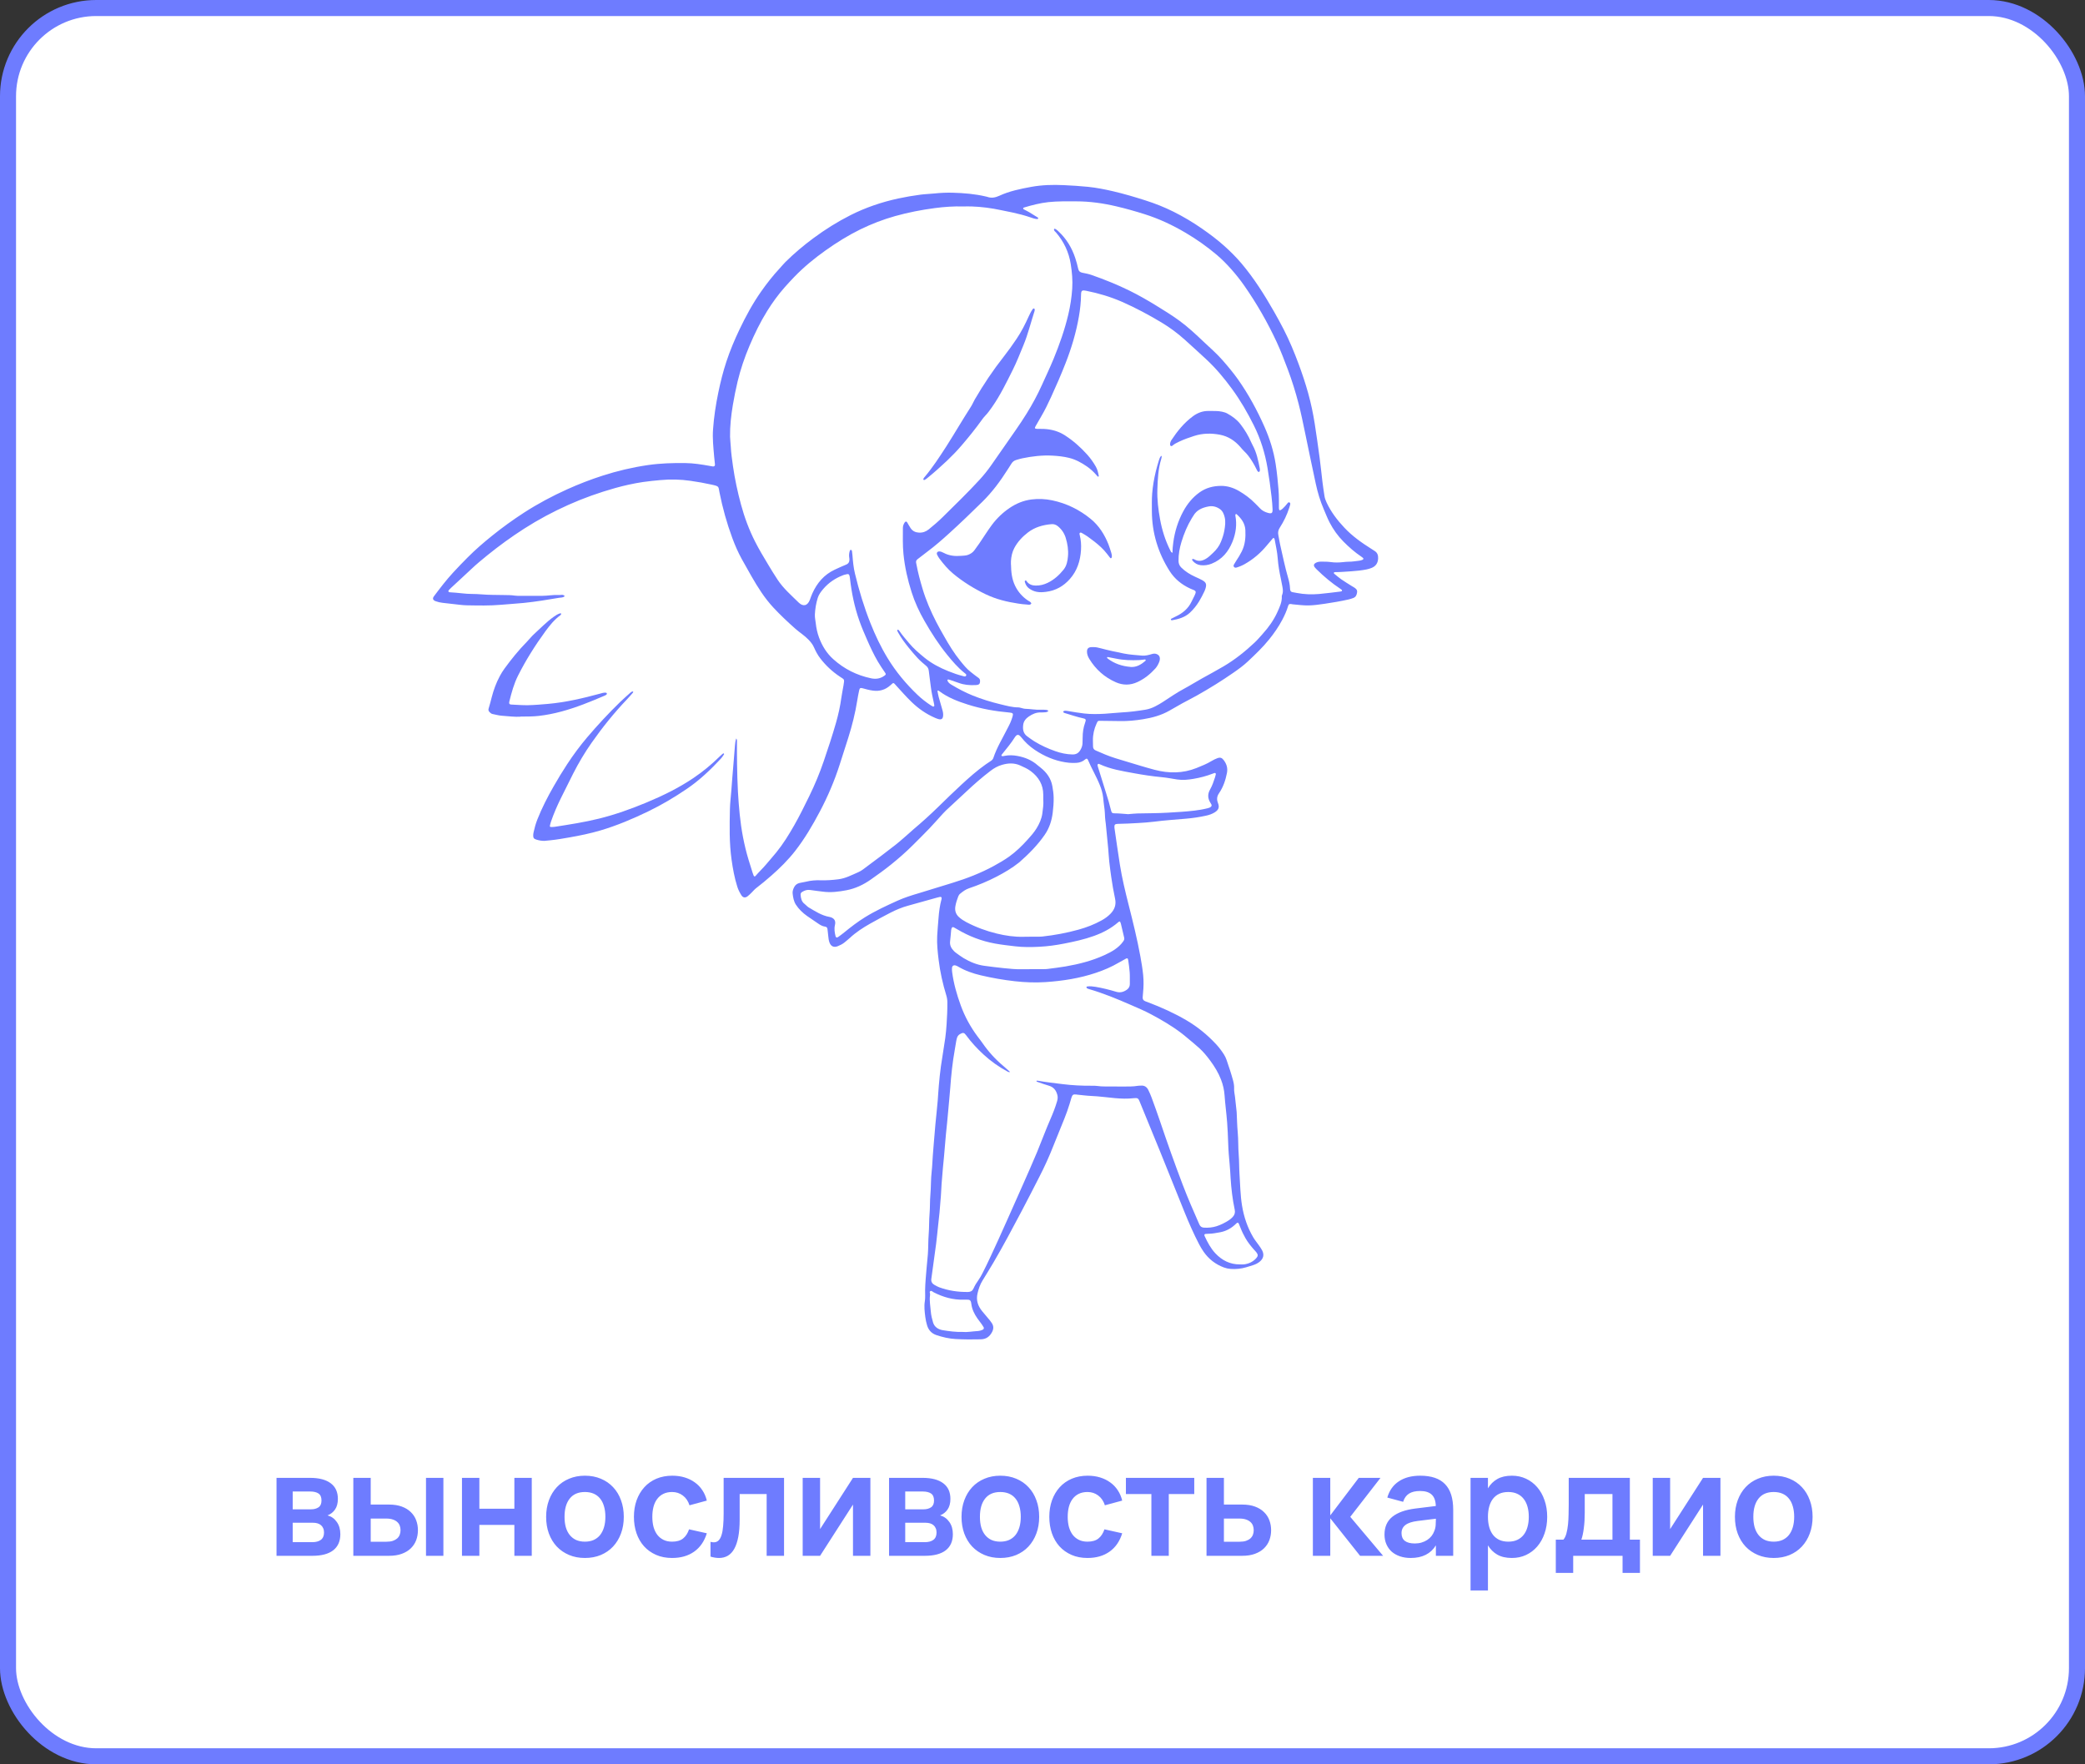 <?xml version="1.0" encoding="UTF-8"?> <svg xmlns="http://www.w3.org/2000/svg" width="260" height="220" viewBox="0 0 260 220" fill="none"><rect x="0" y="0" width="260" height="220" fill="#333333" stroke="none"/> <rect x="1" y="1" width="258" height="218" rx="11" fill="white" stroke="#6E7CFF" stroke-width="2"></rect> <path d="M38.956 194L34.483 194L34.483 184.28L38.66 184.28C39.788 184.28 40.648 184.505 41.242 184.955C41.837 185.399 42.133 186.047 42.133 186.899C42.133 187.439 42.017 187.88 41.782 188.222C41.554 188.558 41.242 188.804 40.846 188.96C41.327 189.092 41.711 189.365 41.998 189.779C42.292 190.187 42.44 190.694 42.44 191.3C42.44 192.182 42.142 192.854 41.548 193.316C40.955 193.772 40.09 194 38.956 194ZM38.678 185.981L36.499 185.981L36.499 188.204L38.767 188.204C39.157 188.204 39.475 188.12 39.721 187.952C39.968 187.784 40.09 187.502 40.09 187.106C40.09 186.692 39.968 186.401 39.721 186.233C39.475 186.065 39.127 185.981 38.678 185.981ZM38.947 192.299C39.398 192.299 39.752 192.203 40.01 192.011C40.273 191.813 40.406 191.507 40.406 191.093C40.406 190.883 40.37 190.703 40.297 190.553C40.231 190.397 40.139 190.271 40.019 190.175C39.898 190.073 39.755 189.998 39.587 189.95C39.419 189.902 39.236 189.878 39.038 189.878L36.499 189.878L36.499 192.299L38.947 192.299ZM53.123 194L53.123 184.28L55.292 184.28L55.292 194L53.123 194ZM48.506 194L44.06 194L44.06 184.28L46.229 184.28L46.229 187.61L48.506 187.61C49.124 187.61 49.658 187.694 50.108 187.862C50.564 188.03 50.939 188.261 51.233 188.555C51.533 188.843 51.755 189.182 51.899 189.572C52.043 189.956 52.115 190.367 52.115 190.805C52.115 191.243 52.043 191.657 51.899 192.047C51.755 192.431 51.533 192.77 51.233 193.064C50.939 193.352 50.564 193.58 50.108 193.748C49.658 193.916 49.124 194 48.506 194ZM48.182 192.245C48.494 192.245 48.761 192.209 48.983 192.137C49.205 192.059 49.388 191.957 49.532 191.831C49.676 191.699 49.781 191.546 49.847 191.372C49.913 191.198 49.946 191.009 49.946 190.805C49.946 190.601 49.913 190.412 49.847 190.238C49.781 190.058 49.676 189.905 49.532 189.779C49.388 189.647 49.205 189.545 48.983 189.473C48.761 189.395 48.494 189.356 48.182 189.356L46.229 189.356L46.229 192.245L48.182 192.245ZM57.608 194L57.608 184.28L59.777 184.28L59.777 188.132L64.142 188.132L64.142 184.28L66.311 184.28L66.311 194L64.142 194L64.142 190.148L59.777 190.148L59.777 194L57.608 194ZM72.936 194.27C72.21 194.27 71.55 194.144 70.956 193.892C70.362 193.64 69.852 193.289 69.426 192.839C69.006 192.389 68.679 191.849 68.445 191.219C68.217 190.589 68.103 189.896 68.103 189.14C68.103 188.384 68.22 187.691 68.454 187.061C68.688 186.431 69.015 185.891 69.435 185.441C69.861 184.985 70.371 184.634 70.965 184.388C71.559 184.136 72.216 184.01 72.936 184.01C73.668 184.01 74.331 184.136 74.925 184.388C75.519 184.634 76.029 184.985 76.455 185.441C76.881 185.891 77.208 186.431 77.436 187.061C77.67 187.691 77.787 188.384 77.787 189.14C77.787 189.896 77.67 190.589 77.436 191.219C77.202 191.849 76.872 192.392 76.446 192.848C76.026 193.298 75.516 193.649 74.916 193.901C74.322 194.147 73.662 194.27 72.936 194.27ZM72.936 192.236C73.344 192.236 73.707 192.167 74.025 192.029C74.343 191.885 74.61 191.681 74.826 191.417C75.042 191.147 75.207 190.82 75.321 190.436C75.435 190.052 75.492 189.62 75.492 189.14C75.492 188.654 75.435 188.219 75.321 187.835C75.213 187.451 75.051 187.127 74.835 186.863C74.619 186.593 74.352 186.389 74.034 186.251C73.716 186.113 73.35 186.044 72.936 186.044C72.108 186.044 71.478 186.317 71.046 186.863C70.614 187.403 70.398 188.162 70.398 189.14C70.398 189.626 70.452 190.061 70.56 190.445C70.674 190.829 70.839 191.153 71.055 191.417C71.271 191.681 71.535 191.885 71.847 192.029C72.165 192.167 72.528 192.236 72.936 192.236ZM83.811 194.27C83.067 194.27 82.401 194.141 81.813 193.883C81.225 193.625 80.724 193.268 80.31 192.812C79.902 192.356 79.59 191.816 79.374 191.192C79.158 190.562 79.05 189.878 79.05 189.14C79.05 188.39 79.161 187.703 79.383 187.079C79.611 186.449 79.932 185.906 80.346 185.45C80.76 184.994 81.261 184.64 81.849 184.388C82.443 184.136 83.106 184.01 83.838 184.01C84.39 184.01 84.903 184.082 85.377 184.226C85.851 184.37 86.274 184.577 86.646 184.847C87.018 185.111 87.33 185.435 87.582 185.819C87.84 186.203 88.026 186.635 88.14 187.115L85.98 187.7C85.812 187.172 85.533 186.764 85.143 186.476C84.759 186.188 84.315 186.044 83.811 186.044C83.391 186.044 83.025 186.122 82.713 186.278C82.407 186.428 82.152 186.641 81.948 186.917C81.744 187.187 81.591 187.514 81.489 187.898C81.393 188.276 81.345 188.69 81.345 189.14C81.345 189.602 81.396 190.025 81.498 190.409C81.606 190.787 81.762 191.111 81.966 191.381C82.176 191.651 82.434 191.861 82.74 192.011C83.046 192.161 83.403 192.236 83.811 192.236C84.393 192.236 84.849 192.104 85.179 191.84C85.509 191.576 85.758 191.195 85.926 190.697L88.14 191.192C87.834 192.188 87.309 192.95 86.565 193.478C85.821 194.006 84.903 194.27 83.811 194.27ZM88.6 192.254C88.744 192.296 88.882 192.317 89.014 192.317C89.248 192.317 89.443 192.242 89.599 192.092C89.761 191.936 89.887 191.708 89.977 191.408C90.073 191.108 90.139 190.736 90.175 190.292C90.217 189.842 90.238 189.326 90.238 188.744L90.238 184.28L97.771 184.28L97.771 194L95.602 194L95.602 186.296L92.236 186.296L92.236 189.5C92.236 190.322 92.179 191.033 92.065 191.633C91.951 192.233 91.786 192.728 91.57 193.118C91.354 193.508 91.084 193.799 90.76 193.991C90.442 194.177 90.076 194.27 89.662 194.27C89.332 194.27 88.978 194.213 88.6 194.099L88.6 192.254ZM108.537 184.28L108.537 194L106.368 194L106.368 187.61L102.264 194L100.095 194L100.095 184.28L102.264 184.28L102.264 190.67L106.368 184.28L108.537 184.28ZM115.339 194L110.866 194L110.866 184.28L115.042 184.28C116.17 184.28 117.031 184.505 117.625 184.955C118.219 185.399 118.516 186.047 118.516 186.899C118.516 187.439 118.399 187.88 118.165 188.222C117.937 188.558 117.625 188.804 117.229 188.96C117.709 189.092 118.093 189.365 118.381 189.779C118.675 190.187 118.822 190.694 118.822 191.3C118.822 192.182 118.525 192.854 117.931 193.316C117.337 193.772 116.473 194 115.339 194ZM115.06 185.981L112.882 185.981L112.882 188.204L115.15 188.204C115.54 188.204 115.858 188.12 116.104 187.952C116.35 187.784 116.473 187.502 116.473 187.106C116.473 186.692 116.35 186.401 116.104 186.233C115.858 186.065 115.51 185.981 115.06 185.981ZM115.33 192.299C115.78 192.299 116.134 192.203 116.392 192.011C116.656 191.813 116.788 191.507 116.788 191.093C116.788 190.883 116.752 190.703 116.68 190.553C116.614 190.397 116.521 190.271 116.401 190.175C116.281 190.073 116.137 189.998 115.969 189.95C115.801 189.902 115.618 189.878 115.42 189.878L112.882 189.878L112.882 192.299L115.33 192.299ZM124.735 194.27C124.009 194.27 123.349 194.144 122.755 193.892C122.161 193.64 121.651 193.289 121.225 192.839C120.805 192.389 120.478 191.849 120.244 191.219C120.016 190.589 119.902 189.896 119.902 189.14C119.902 188.384 120.019 187.691 120.253 187.061C120.487 186.431 120.814 185.891 121.234 185.441C121.66 184.985 122.17 184.634 122.764 184.388C123.358 184.136 124.015 184.01 124.735 184.01C125.467 184.01 126.13 184.136 126.724 184.388C127.318 184.634 127.828 184.985 128.254 185.441C128.68 185.891 129.007 186.431 129.235 187.061C129.469 187.691 129.586 188.384 129.586 189.14C129.586 189.896 129.469 190.589 129.235 191.219C129.001 191.849 128.671 192.392 128.245 192.848C127.825 193.298 127.315 193.649 126.715 193.901C126.121 194.147 125.461 194.27 124.735 194.27ZM124.735 192.236C125.143 192.236 125.506 192.167 125.824 192.029C126.142 191.885 126.409 191.681 126.625 191.417C126.841 191.147 127.006 190.82 127.12 190.436C127.234 190.052 127.291 189.62 127.291 189.14C127.291 188.654 127.234 188.219 127.12 187.835C127.012 187.451 126.85 187.127 126.634 186.863C126.418 186.593 126.151 186.389 125.833 186.251C125.515 186.113 125.149 186.044 124.735 186.044C123.907 186.044 123.277 186.317 122.845 186.863C122.413 187.403 122.197 188.162 122.197 189.14C122.197 189.626 122.251 190.061 122.359 190.445C122.473 190.829 122.638 191.153 122.854 191.417C123.07 191.681 123.334 191.885 123.646 192.029C123.964 192.167 124.327 192.236 124.735 192.236ZM135.61 194.27C134.866 194.27 134.2 194.141 133.612 193.883C133.024 193.625 132.523 193.268 132.109 192.812C131.701 192.356 131.389 191.816 131.173 191.192C130.957 190.562 130.849 189.878 130.849 189.14C130.849 188.39 130.96 187.703 131.182 187.079C131.41 186.449 131.731 185.906 132.145 185.45C132.559 184.994 133.06 184.64 133.648 184.388C134.242 184.136 134.905 184.01 135.637 184.01C136.189 184.01 136.702 184.082 137.176 184.226C137.65 184.37 138.073 184.577 138.445 184.847C138.817 185.111 139.129 185.435 139.381 185.819C139.639 186.203 139.825 186.635 139.939 187.115L137.779 187.7C137.611 187.172 137.332 186.764 136.942 186.476C136.558 186.188 136.114 186.044 135.61 186.044C135.19 186.044 134.824 186.122 134.512 186.278C134.206 186.428 133.951 186.641 133.747 186.917C133.543 187.187 133.39 187.514 133.288 187.898C133.192 188.276 133.144 188.69 133.144 189.14C133.144 189.602 133.195 190.025 133.297 190.409C133.405 190.787 133.561 191.111 133.765 191.381C133.975 191.651 134.233 191.861 134.539 192.011C134.845 192.161 135.202 192.236 135.61 192.236C136.192 192.236 136.648 192.104 136.978 191.84C137.308 191.576 137.557 191.195 137.725 190.697L139.939 191.192C139.633 192.188 139.108 192.95 138.364 193.478C137.62 194.006 136.702 194.27 135.61 194.27ZM143.578 194L143.578 186.296L140.401 186.296L140.401 184.28L148.924 184.28L148.924 186.296L145.747 186.296L145.747 194L143.578 194ZM154.899 194L150.453 194L150.453 184.28L152.622 184.28L152.622 187.61L154.899 187.61C155.517 187.61 156.051 187.694 156.501 187.862C156.957 188.03 157.332 188.261 157.626 188.555C157.926 188.843 158.148 189.182 158.292 189.572C158.436 189.956 158.508 190.367 158.508 190.805C158.508 191.243 158.436 191.657 158.292 192.047C158.148 192.431 157.926 192.77 157.626 193.064C157.332 193.352 156.957 193.58 156.501 193.748C156.051 193.916 155.517 194 154.899 194ZM154.575 192.245C154.887 192.245 155.154 192.209 155.376 192.137C155.598 192.059 155.781 191.957 155.925 191.831C156.069 191.699 156.174 191.546 156.24 191.372C156.306 191.198 156.339 191.009 156.339 190.805C156.339 190.601 156.306 190.412 156.24 190.238C156.174 190.058 156.069 189.905 155.925 189.779C155.781 189.647 155.598 189.545 155.376 189.473C155.154 189.395 154.887 189.356 154.575 189.356L152.622 189.356L152.622 192.245L154.575 192.245ZM163.716 184.28L165.885 184.28L165.885 188.96L169.44 184.28L172.149 184.28L168.378 189.14L172.473 194L169.602 194L165.885 189.32L165.885 194L163.716 194L163.716 184.28ZM177.102 184.01C178.494 184.01 179.526 184.361 180.198 185.063C180.876 185.759 181.215 186.824 181.215 188.258L181.215 194L179.055 194L179.055 192.695C178.413 193.745 177.366 194.27 175.914 194.27C175.422 194.27 174.975 194.201 174.573 194.063C174.171 193.925 173.826 193.73 173.538 193.478C173.256 193.22 173.037 192.911 172.881 192.551C172.725 192.191 172.647 191.792 172.647 191.354C172.647 190.4 172.974 189.659 173.628 189.131C174.288 188.603 175.242 188.261 176.49 188.105L179.046 187.79C179.028 187.142 178.857 186.668 178.533 186.368C178.209 186.068 177.732 185.918 177.102 185.918C176.514 185.918 176.049 186.026 175.707 186.242C175.365 186.458 175.119 186.8 174.969 187.268L172.998 186.737C173.256 185.849 173.736 185.174 174.438 184.712C175.14 184.244 176.028 184.01 177.102 184.01ZM176.796 189.653C176.1 189.737 175.587 189.905 175.257 190.157C174.933 190.403 174.771 190.742 174.771 191.174C174.771 192.032 175.326 192.461 176.436 192.461C176.736 192.461 177.015 192.422 177.273 192.344C177.531 192.266 177.762 192.161 177.966 192.029C178.176 191.891 178.356 191.729 178.506 191.543C178.656 191.351 178.77 191.147 178.848 190.931C178.95 190.697 179.01 190.448 179.028 190.184C179.046 189.92 179.055 189.68 179.055 189.464L179.055 189.374L176.796 189.653ZM183.378 198.32L183.378 184.28L185.547 184.28L185.547 185.585C185.841 185.087 186.231 184.7 186.717 184.424C187.203 184.148 187.809 184.01 188.535 184.01C189.177 184.01 189.765 184.136 190.299 184.388C190.839 184.64 191.304 184.994 191.694 185.45C192.084 185.9 192.387 186.44 192.603 187.07C192.825 187.7 192.936 188.39 192.936 189.14C192.936 189.896 192.825 190.589 192.603 191.219C192.387 191.849 192.081 192.392 191.685 192.848C191.295 193.298 190.83 193.649 190.29 193.901C189.756 194.147 189.171 194.27 188.535 194.27C187.809 194.27 187.203 194.132 186.717 193.856C186.231 193.574 185.841 193.187 185.547 192.695L185.547 198.32L183.378 198.32ZM188.085 192.236C188.517 192.236 188.892 192.161 189.21 192.011C189.528 191.861 189.792 191.651 190.002 191.381C190.218 191.105 190.377 190.778 190.479 190.4C190.587 190.016 190.641 189.596 190.641 189.14C190.641 188.672 190.587 188.249 190.479 187.871C190.371 187.487 190.209 187.16 189.993 186.89C189.783 186.62 189.519 186.413 189.201 186.269C188.883 186.119 188.511 186.044 188.085 186.044C187.647 186.044 187.269 186.119 186.951 186.269C186.633 186.419 186.369 186.632 186.159 186.908C185.955 187.178 185.802 187.502 185.7 187.88C185.598 188.258 185.547 188.678 185.547 189.14C185.547 189.614 185.601 190.043 185.709 190.427C185.817 190.805 185.976 191.129 186.186 191.399C186.402 191.669 186.666 191.876 186.978 192.02C187.296 192.164 187.665 192.236 188.085 192.236ZM194.009 191.984L194.954 191.984C195.116 191.804 195.242 191.546 195.332 191.21C195.422 190.874 195.488 190.505 195.53 190.103C195.572 189.695 195.596 189.272 195.602 188.834C195.614 188.396 195.62 187.982 195.62 187.592L195.62 184.28L203.243 184.28L203.243 191.984L204.503 191.984L204.503 196.133L202.334 196.133L202.334 194L196.178 194L196.178 196.133L194.009 196.133L194.009 191.984ZM201.074 191.984L201.074 186.296L197.618 186.296L197.618 188.645C197.618 189.341 197.579 189.98 197.501 190.562C197.429 191.144 197.327 191.618 197.195 191.984L201.074 191.984ZM214.539 184.28L214.539 194L212.37 194L212.37 187.61L208.266 194L206.097 194L206.097 184.28L208.266 184.28L208.266 190.67L212.37 184.28L214.539 184.28ZM221.179 194.27C220.453 194.27 219.793 194.144 219.199 193.892C218.605 193.64 218.095 193.289 217.669 192.839C217.249 192.389 216.922 191.849 216.688 191.219C216.46 190.589 216.346 189.896 216.346 189.14C216.346 188.384 216.463 187.691 216.697 187.061C216.931 186.431 217.258 185.891 217.678 185.441C218.104 184.985 218.614 184.634 219.208 184.388C219.802 184.136 220.459 184.01 221.179 184.01C221.911 184.01 222.574 184.136 223.168 184.388C223.762 184.634 224.272 184.985 224.698 185.441C225.124 185.891 225.451 186.431 225.679 187.061C225.913 187.691 226.03 188.384 226.03 189.14C226.03 189.896 225.913 190.589 225.679 191.219C225.445 191.849 225.115 192.392 224.689 192.848C224.269 193.298 223.759 193.649 223.159 193.901C222.565 194.147 221.905 194.27 221.179 194.27ZM221.179 192.236C221.587 192.236 221.95 192.167 222.268 192.029C222.586 191.885 222.853 191.681 223.069 191.417C223.285 191.147 223.45 190.82 223.564 190.436C223.678 190.052 223.735 189.62 223.735 189.14C223.735 188.654 223.678 188.219 223.564 187.835C223.456 187.451 223.294 187.127 223.078 186.863C222.862 186.593 222.595 186.389 222.277 186.251C221.959 186.113 221.593 186.044 221.179 186.044C220.351 186.044 219.721 186.317 219.289 186.863C218.857 187.403 218.641 188.162 218.641 189.14C218.641 189.626 218.695 190.061 218.803 190.445C218.917 190.829 219.082 191.153 219.298 191.417C219.514 191.681 219.778 191.885 220.09 192.029C220.408 192.167 220.771 192.236 221.179 192.236Z" fill="#6E7CFF"></path> <g clip-path="url(#clip0_565_624)"> <path d="M91.817 92.091C91.934 92.261 91.901 92.401 91.901 92.534C91.904 93.44 91.891 94.35 91.911 95.256C91.934 96.412 91.954 97.567 92.021 98.72C92.134 100.619 92.29 102.514 92.653 104.386C92.84 105.349 93.067 106.298 93.353 107.234C93.513 107.761 93.68 108.287 93.846 108.813C93.883 108.933 93.926 109.05 93.973 109.163C94.029 109.299 94.126 109.329 94.213 109.226C94.626 108.737 95.099 108.303 95.512 107.814C95.948 107.298 96.394 106.791 96.821 106.268C97.663 105.229 98.363 104.093 99.026 102.934C99.705 101.745 100.308 100.512 100.911 99.283C101.607 97.861 102.214 96.398 102.727 94.896C103.266 93.314 103.793 91.728 104.252 90.119C104.545 89.09 104.775 88.051 104.919 86.991C104.988 86.482 105.102 85.975 105.185 85.466C105.315 84.646 105.322 84.769 104.742 84.38C103.799 83.754 102.983 82.997 102.294 82.101C101.964 81.675 101.717 81.202 101.501 80.716C101.338 80.353 101.101 80.056 100.828 79.77C100.332 79.25 99.722 78.877 99.189 78.407C98.23 77.558 97.3 76.685 96.428 75.746C95.338 74.573 94.502 73.237 93.713 71.865C93.303 71.155 92.9 70.443 92.507 69.726C92.044 68.884 91.658 68.004 91.325 67.102C90.638 65.246 90.109 63.347 89.722 61.405C89.572 60.656 89.716 60.646 88.769 60.436C87.883 60.239 86.991 60.08 86.091 59.953C84.839 59.773 83.58 59.746 82.314 59.867C81.604 59.933 80.898 60 80.195 60.103C79.016 60.279 77.854 60.536 76.704 60.859C74.716 61.419 72.77 62.108 70.885 62.951C68.966 63.807 67.118 64.796 65.346 65.932C63.757 66.952 62.231 68.061 60.765 69.247C60.089 69.796 59.416 70.349 58.783 70.949C57.944 71.742 57.088 72.521 56.242 73.307C56.152 73.391 56.065 73.484 55.978 73.574C55.928 73.627 55.895 73.69 55.928 73.764C55.962 73.84 56.038 73.85 56.108 73.854C56.621 73.897 57.138 73.917 57.647 73.987C58.444 74.093 59.246 74.04 60.042 74.113C60.968 74.197 61.891 74.173 62.814 74.197C63.277 74.207 63.737 74.197 64.196 74.27C64.423 74.303 64.659 74.297 64.889 74.297C65.795 74.297 66.704 74.297 67.611 74.297C68.303 74.297 68.993 74.15 69.686 74.197C69.932 74.213 70.212 74.073 70.419 74.33C70.232 74.54 69.969 74.5 69.729 74.54C69.01 74.66 68.29 74.78 67.571 74.89C66.814 75.006 66.058 75.106 65.296 75.183C64.359 75.276 63.417 75.329 62.481 75.412C61.058 75.539 59.636 75.502 58.217 75.479C57.667 75.469 57.121 75.383 56.571 75.326C56.112 75.279 55.652 75.223 55.192 75.169C54.889 75.136 54.596 75.069 54.313 74.963C53.977 74.833 53.907 74.623 54.116 74.347C54.876 73.337 55.639 72.335 56.495 71.405C57.084 70.762 57.691 70.139 58.304 69.52C59.27 68.547 60.306 67.654 61.375 66.795C62.651 65.766 63.976 64.81 65.352 63.92C67.074 62.808 68.876 61.848 70.745 61.006C72.174 60.363 73.633 59.797 75.126 59.317C76.974 58.721 78.86 58.274 80.782 57.994C82.334 57.768 83.896 57.721 85.465 57.741C86.501 57.755 87.517 57.918 88.533 58.101C88.656 58.124 88.776 58.151 88.899 58.164C89.073 58.181 89.173 58.084 89.156 57.911C89.126 57.575 89.083 57.238 89.053 56.902C88.959 55.786 88.833 54.67 88.916 53.547C89.026 52.002 89.256 50.473 89.572 48.957C89.842 47.648 90.162 46.356 90.582 45.087C91.035 43.717 91.591 42.388 92.214 41.086C93.003 39.43 93.876 37.822 94.935 36.319C95.641 35.316 96.401 34.35 97.237 33.451C97.48 33.191 97.7 32.911 97.953 32.662C99.043 31.586 100.212 30.6 101.444 29.69C102.907 28.608 104.442 27.645 106.064 26.826C107.946 25.876 109.932 25.203 111.994 24.754C112.916 24.554 113.846 24.397 114.778 24.274C115.358 24.197 115.948 24.184 116.531 24.124C117.293 24.044 118.056 24.008 118.819 24.031C120.208 24.071 121.587 24.184 122.943 24.504C122.996 24.517 123.05 24.52 123.099 24.541C123.619 24.737 124.122 24.637 124.602 24.417C125.874 23.828 127.237 23.551 128.599 23.301C129.935 23.058 131.287 23.021 132.64 23.085C133.652 23.131 134.662 23.195 135.671 23.295C136.734 23.405 137.78 23.611 138.822 23.854C140.175 24.171 141.504 24.564 142.826 24.987C144.032 25.37 145.208 25.836 146.337 26.399C147.579 27.019 148.772 27.732 149.911 28.524C150.847 29.174 151.76 29.857 152.609 30.613C153.392 31.309 154.138 32.049 154.818 32.852C156.384 34.707 157.673 36.755 158.872 38.857C159.295 39.597 159.705 40.346 160.094 41.109C160.8 42.488 161.393 43.917 161.933 45.37C162.386 46.589 162.796 47.818 163.142 49.071C163.482 50.306 163.748 51.559 163.945 52.825C164.165 54.247 164.371 55.673 164.561 57.102C164.695 58.088 164.784 59.08 164.908 60.066C164.981 60.666 165.071 61.266 165.164 61.862C165.207 62.145 165.311 62.408 165.431 62.668C165.98 63.84 166.75 64.85 167.636 65.792C168.632 66.855 169.804 67.681 171.027 68.451C171.163 68.537 171.297 68.624 171.43 68.71C171.766 68.927 171.866 69.233 171.853 69.623C171.83 70.233 171.543 70.629 170.984 70.836C170.8 70.902 170.614 70.966 170.421 71.002C169.811 71.122 169.195 71.192 168.572 71.232C167.862 71.275 167.156 71.345 166.443 71.342C166.39 71.342 166.337 71.375 166.33 71.435C166.33 71.465 166.343 71.512 166.367 71.532C166.657 71.768 166.936 72.015 167.243 72.228C167.682 72.531 168.139 72.808 168.589 73.091C168.678 73.147 168.775 73.197 168.865 73.254C169.078 73.394 169.271 73.544 169.231 73.847C169.191 74.167 169.085 74.44 168.762 74.563C168.562 74.64 168.359 74.706 168.152 74.753C167.179 74.969 166.2 75.139 165.214 75.283C164.545 75.379 163.878 75.479 163.199 75.493C162.519 75.509 161.85 75.409 161.18 75.353C161.127 75.349 161.077 75.329 161.024 75.323C160.774 75.293 160.704 75.323 160.627 75.569C160.447 76.169 160.191 76.735 159.901 77.288C159.441 78.157 158.885 78.957 158.269 79.723C157.463 80.726 156.533 81.608 155.601 82.484C155.044 83.007 154.421 83.457 153.792 83.893C152.343 84.899 150.847 85.826 149.312 86.692C148.692 87.041 148.056 87.358 147.43 87.701C146.883 88.001 146.347 88.317 145.807 88.624C144.788 89.203 143.672 89.503 142.526 89.686C141.577 89.839 140.624 89.933 139.658 89.913C138.859 89.896 138.056 89.896 137.257 89.883C136.907 89.876 136.893 89.883 136.744 90.219C136.434 90.892 136.277 91.598 136.287 92.341C136.291 92.591 136.297 92.837 136.301 93.087C136.304 93.327 136.42 93.487 136.64 93.58C137.033 93.747 137.423 93.92 137.816 94.083C138.656 94.433 139.528 94.679 140.398 94.939C141.59 95.296 142.779 95.672 143.982 95.989C145.744 96.452 147.496 96.452 149.218 95.762C149.865 95.505 150.504 95.246 151.1 94.883C151.327 94.746 151.57 94.629 151.82 94.536C152.17 94.41 152.38 94.49 152.606 94.793C152.966 95.272 153.119 95.792 152.999 96.395C152.823 97.294 152.533 98.15 152.013 98.91C151.747 99.296 151.703 99.683 151.877 100.119C152.09 100.655 151.97 100.985 151.477 101.295C151.14 101.505 150.767 101.628 150.384 101.711C149.568 101.891 148.742 102.011 147.909 102.084C146.564 102.204 145.218 102.288 143.875 102.464C143.226 102.547 142.566 102.587 141.91 102.627C141.074 102.681 140.241 102.714 139.405 102.731C139.318 102.731 139.229 102.747 139.142 102.767C139.049 102.791 138.989 102.864 138.979 102.957C138.965 103.06 138.962 103.17 138.979 103.274C139.202 104.803 139.415 106.335 139.658 107.864C139.925 109.533 140.324 111.178 140.737 112.814C141.28 114.952 141.81 117.094 142.206 119.263C142.346 120.032 142.476 120.805 142.553 121.584C142.626 122.327 142.613 123.077 142.536 123.823C142.516 123.999 142.506 124.176 142.493 124.353C142.476 124.596 142.58 124.762 142.813 124.849C142.929 124.892 143.046 124.936 143.163 124.979C144.811 125.605 146.417 126.325 147.939 127.217C149.312 128.023 150.541 129.019 151.627 130.185C152.003 130.588 152.336 131.028 152.633 131.494C152.766 131.708 152.873 131.931 152.953 132.167C153.236 132.993 153.515 133.816 153.745 134.659C153.839 135.005 153.912 135.348 153.895 135.712C153.875 136.071 153.962 136.418 154.005 136.771C154.072 137.37 154.138 137.973 154.202 138.573C154.208 138.626 154.212 138.679 154.215 138.733C154.255 139.549 154.268 140.368 154.345 141.181C154.431 142.12 154.392 143.067 154.468 144.003C154.535 144.819 154.511 145.638 154.568 146.454C154.655 147.747 154.671 149.049 154.881 150.332C155.111 151.734 155.557 153.06 156.277 154.282C156.473 154.619 156.73 154.918 156.953 155.242C157.106 155.461 157.27 155.675 157.389 155.911C157.669 156.464 157.556 156.94 157.073 157.333C156.82 157.54 156.53 157.67 156.224 157.77C155.954 157.86 155.681 157.936 155.407 158.02C154.768 158.21 154.118 158.27 153.455 158.226C153.169 158.206 152.893 158.146 152.623 158.046C151.577 157.657 150.731 157.004 150.091 156.084C149.878 155.778 149.688 155.455 149.515 155.125C148.852 153.846 148.269 152.527 147.729 151.191C146.687 148.619 145.661 146.041 144.618 143.47C143.795 141.441 142.959 139.419 142.13 137.397C142.123 137.38 142.117 137.364 142.11 137.347C141.953 136.977 141.89 136.877 141.384 136.937C140.608 137.027 139.825 137.001 139.042 136.931C138.053 136.841 137.067 136.701 136.071 136.658C135.504 136.634 134.938 136.554 134.372 136.501C134.319 136.494 134.265 136.481 134.212 136.478C133.832 136.441 133.739 136.494 133.616 136.851C133.526 137.121 133.452 137.397 133.373 137.67C133.003 138.899 132.486 140.072 132.01 141.261C131.79 141.807 131.564 142.347 131.351 142.893C130.831 144.219 130.241 145.515 129.588 146.781C128.856 148.203 128.136 149.632 127.383 151.048C126.241 153.2 125.105 155.355 123.869 157.457C123.426 158.21 122.966 158.946 122.51 159.692C122.21 160.182 122.034 160.708 121.9 161.271C121.694 162.14 121.947 162.843 122.473 163.496C122.786 163.882 123.113 164.259 123.433 164.639C123.513 164.735 123.579 164.838 123.652 164.942C123.919 165.315 123.922 165.694 123.712 166.094C123.416 166.657 122.986 166.987 122.32 167.004C121.271 167.03 120.221 167.027 119.175 166.97C118.359 166.927 117.557 166.74 116.777 166.481C116.168 166.277 115.788 165.858 115.608 165.261C115.505 164.922 115.428 164.572 115.385 164.219C115.305 163.569 115.218 162.92 115.328 162.253C115.401 161.804 115.355 161.331 115.361 160.868C115.378 159.978 115.465 159.096 115.538 158.21C115.588 157.607 115.658 157.007 115.705 156.404C115.771 155.568 115.738 154.732 115.808 153.899C115.878 153.046 115.844 152.19 115.918 151.341C115.984 150.558 115.948 149.775 116.018 148.999C116.108 148.023 116.064 147.044 116.181 146.071C116.257 145.418 116.271 144.759 116.321 144.102C116.357 143.589 116.404 143.077 116.444 142.56C116.511 141.764 116.574 140.968 116.647 140.172C116.697 139.606 116.76 139.039 116.817 138.473C116.857 138.05 116.9 137.624 116.937 137.201C116.987 136.581 117.017 135.958 117.074 135.338C117.147 134.542 117.22 133.746 117.333 132.953C117.5 131.774 117.713 130.602 117.876 129.422C117.953 128.86 118 128.293 118.04 127.724C118.1 126.818 118.143 125.915 118.136 125.005C118.136 124.699 118.093 124.409 118.003 124.116C117.56 122.667 117.23 121.195 117.047 119.689C116.927 118.7 116.817 117.71 116.867 116.711C116.904 115.965 116.977 115.222 117.034 114.479C117.094 113.68 117.2 112.887 117.41 112.114C117.413 112.098 117.417 112.081 117.42 112.061C117.443 111.898 117.37 111.811 117.22 111.838C117.097 111.861 116.977 111.891 116.857 111.924C115.658 112.257 114.462 112.601 113.26 112.927C112.463 113.144 111.711 113.457 110.984 113.836C110.148 114.273 109.316 114.712 108.496 115.179C107.597 115.688 106.734 116.251 105.971 116.958C105.761 117.151 105.538 117.327 105.318 117.511C105.068 117.717 104.779 117.857 104.482 117.98C103.986 118.183 103.606 118.01 103.43 117.504C103.346 117.267 103.31 117.021 103.29 116.771C103.266 116.471 103.22 116.171 103.19 115.872C103.17 115.688 103.09 115.572 102.9 115.549C102.533 115.502 102.237 115.312 101.944 115.106C101.508 114.796 101.054 114.513 100.621 114.203C100.082 113.816 99.609 113.363 99.246 112.804C98.979 112.387 98.899 111.908 98.843 111.435C98.806 111.142 98.909 110.835 99.062 110.569C99.202 110.325 99.422 110.172 99.689 110.106C99.965 110.036 100.248 110.009 100.525 109.939C101.118 109.789 101.717 109.746 102.324 109.766C103.073 109.789 103.816 109.736 104.559 109.639C104.985 109.583 105.395 109.459 105.791 109.299C106.221 109.126 106.637 108.93 107.06 108.743C107.457 108.567 107.78 108.287 108.123 108.034C109.309 107.154 110.491 106.272 111.654 105.359C112.323 104.833 112.953 104.25 113.596 103.693C113.689 103.613 113.779 103.523 113.872 103.443C114.948 102.541 115.991 101.598 116.997 100.615C117.95 99.683 118.906 98.75 119.885 97.847C120.851 96.955 121.837 96.082 122.913 95.319C123.116 95.176 123.323 95.032 123.533 94.903C123.689 94.806 123.816 94.686 123.872 94.51C124.305 93.2 125.035 92.031 125.644 90.809C125.754 90.586 125.881 90.369 125.978 90.139C126.084 89.896 126.177 89.646 126.254 89.39C126.381 88.967 126.321 88.89 125.884 88.85C124.125 88.694 122.393 88.394 120.708 87.861C119.452 87.461 118.219 86.995 117.147 86.195C117.104 86.165 117.06 86.132 117.01 86.115C116.95 86.095 116.897 86.132 116.907 86.189C116.95 86.432 116.994 86.678 117.057 86.918C117.207 87.468 117.367 88.014 117.527 88.56C117.597 88.803 117.633 89.047 117.603 89.296C117.563 89.636 117.39 89.76 117.047 89.673C116.894 89.633 116.744 89.573 116.597 89.51C115.508 89.04 114.549 88.374 113.693 87.551C112.986 86.871 112.347 86.132 111.684 85.412C111.624 85.346 111.571 85.276 111.501 85.219C111.444 85.169 111.364 85.166 111.304 85.213C111.204 85.289 111.118 85.376 111.024 85.459C110.405 86.012 109.685 86.228 108.856 86.115C108.413 86.055 107.986 85.942 107.557 85.819C107.294 85.746 107.2 85.799 107.14 86.075C107.05 86.492 106.967 86.911 106.901 87.334C106.651 88.92 106.261 90.469 105.778 91.998C105.425 93.117 105.065 94.236 104.705 95.352C104.056 97.374 103.226 99.32 102.234 101.195C101.328 102.911 100.345 104.583 99.149 106.118C98.27 107.244 97.257 108.244 96.188 109.183C95.575 109.723 94.942 110.246 94.296 110.742C94.086 110.902 93.916 111.115 93.726 111.301C93.56 111.461 93.4 111.631 93.216 111.768C92.92 111.988 92.64 111.938 92.444 111.621C92.237 111.288 92.057 110.942 91.941 110.565C91.591 109.459 91.384 108.323 91.225 107.178C90.931 105.089 90.978 102.99 91.021 100.892C91.038 100.129 91.135 99.37 91.195 98.607C91.238 98.057 91.278 97.507 91.321 96.958C91.384 96.195 91.448 95.436 91.511 94.673C91.558 94.106 91.608 93.54 91.648 92.971C91.668 92.691 91.704 92.414 91.797 92.105L91.817 92.091ZM120.158 25.743C118.882 25.71 117.733 25.796 116.584 25.946C114.905 26.166 113.25 26.489 111.621 26.945C110.125 27.365 108.686 27.922 107.29 28.601C105.768 29.347 104.336 30.24 102.957 31.219C101.564 32.209 100.242 33.291 99.052 34.524C98.646 34.947 98.246 35.377 97.857 35.816C97.041 36.739 96.321 37.731 95.671 38.774C94.805 40.166 94.089 41.639 93.45 43.148C92.847 44.574 92.35 46.039 91.984 47.548C91.751 48.517 91.558 49.493 91.391 50.476C91.171 51.792 91.018 53.114 91.038 54.453C91.045 54.863 91.108 55.27 91.128 55.676C91.168 56.495 91.288 57.305 91.401 58.114C91.631 59.736 91.977 61.336 92.404 62.918C92.837 64.52 93.413 66.069 94.166 67.548C94.652 68.501 95.195 69.417 95.748 70.329C96.141 70.986 96.538 71.638 96.961 72.278C97.683 73.374 98.673 74.227 99.596 75.136C100.132 75.662 100.701 75.566 100.991 74.793C101.091 74.526 101.181 74.257 101.298 73.997C101.887 72.688 102.767 71.652 104.089 71.035C104.555 70.819 105.025 70.599 105.501 70.409C105.821 70.283 105.928 70.056 105.925 69.746C105.925 69.64 105.898 69.533 105.888 69.43C105.861 69.18 105.895 68.934 105.968 68.694C105.988 68.627 106.024 68.554 106.111 68.567C106.188 68.577 106.231 68.644 106.241 68.714C106.268 68.89 106.288 69.067 106.301 69.243C106.361 70.006 106.431 70.769 106.611 71.512C107.12 73.624 107.747 75.699 108.553 77.721C109.152 79.227 109.845 80.689 110.691 82.075C111.724 83.77 112.986 85.282 114.422 86.652C114.938 87.145 115.501 87.578 116.098 87.967C116.171 88.017 116.251 88.057 116.331 88.097C116.414 88.137 116.521 88.061 116.511 87.967C116.497 87.861 116.477 87.757 116.454 87.654C116.304 86.995 116.161 86.335 116.078 85.662C115.998 84.993 115.894 84.323 115.821 83.654C115.791 83.387 115.691 83.191 115.485 83.021C115.132 82.724 114.775 82.424 114.459 82.091C114.046 81.652 113.656 81.185 113.276 80.716C112.82 80.146 112.383 79.56 112.027 78.92C111.967 78.814 111.89 78.71 111.894 78.577C111.894 78.56 111.904 78.537 111.914 78.534C111.944 78.524 111.987 78.51 112.007 78.524C112.06 78.567 112.114 78.617 112.154 78.674C112.51 79.21 112.936 79.683 113.346 80.176C113.916 80.869 114.592 81.442 115.281 82.005C116.171 82.731 117.18 83.257 118.239 83.684C118.832 83.923 119.435 84.14 120.058 84.293C120.205 84.33 120.398 84.423 120.481 84.233C120.548 84.077 120.371 83.99 120.265 83.903C119.455 83.254 118.782 82.471 118.133 81.672C117.05 80.346 116.128 78.907 115.281 77.424C114.625 76.282 114.072 75.086 113.673 73.827C113.18 72.281 112.826 70.709 112.663 69.087C112.553 68.001 112.59 66.922 112.59 65.836C112.59 65.579 112.677 65.346 112.823 65.136C112.913 65.003 113.04 65 113.12 65.129C113.266 65.373 113.396 65.629 113.556 65.862C113.802 66.222 114.156 66.392 114.595 66.415C115.065 66.439 115.458 66.295 115.824 66.002C116.434 65.509 117.027 65 117.583 64.45C119.139 62.911 120.714 61.392 122.19 59.78C122.683 59.24 123.139 58.674 123.559 58.078C124.602 56.592 125.641 55.106 126.67 53.614C127.137 52.941 127.59 52.262 128.023 51.565C128.736 50.416 129.379 49.227 129.935 47.991C130.425 46.905 130.937 45.829 131.391 44.727C132.13 42.931 132.77 41.103 133.219 39.211C133.469 38.151 133.632 37.082 133.706 35.996C133.776 34.963 133.682 33.937 133.519 32.915C133.283 31.436 132.666 30.137 131.697 29.001C131.587 28.871 131.397 28.778 131.444 28.568C131.467 28.461 131.664 28.548 131.927 28.788C131.953 28.811 131.977 28.838 132.003 28.861C132.986 29.78 133.662 30.896 134.082 32.169C134.229 32.608 134.352 33.055 134.448 33.504C134.515 33.814 134.678 33.954 134.978 34.011C135.361 34.084 135.751 34.157 136.117 34.287C137.73 34.853 139.315 35.486 140.847 36.242C141.967 36.792 143.046 37.412 144.109 38.061C145.111 38.674 146.107 39.291 147.06 39.983C148.142 40.77 149.115 41.685 150.081 42.602C150.881 43.358 151.717 44.077 152.446 44.91C153.126 45.686 153.789 46.476 154.385 47.318C155.691 49.17 156.767 51.156 157.683 53.224C158.342 54.713 158.825 56.249 159.075 57.861C159.162 58.424 159.235 58.987 159.292 59.553C159.381 60.489 159.488 61.425 159.481 62.371C159.481 62.675 159.481 62.978 159.481 63.278C159.481 63.364 159.488 63.457 159.508 63.541C159.528 63.627 159.611 63.644 159.678 63.611C159.771 63.564 159.861 63.501 159.938 63.431C160.161 63.224 160.367 63.004 160.547 62.761C160.611 62.678 160.691 62.585 160.81 62.658C160.92 62.724 160.907 62.841 160.88 62.944C160.85 63.064 160.81 63.184 160.774 63.301C160.494 64.187 160.091 65.02 159.588 65.799C159.401 66.086 159.341 66.379 159.408 66.712C159.491 67.112 159.541 67.521 159.635 67.918C159.951 69.287 160.224 70.666 160.617 72.015C160.747 72.458 160.85 72.911 160.867 73.377C160.867 73.431 160.877 73.484 160.884 73.537C160.907 73.694 160.997 73.8 161.15 73.834C161.34 73.877 161.533 73.904 161.727 73.94C162.643 74.117 163.565 74.147 164.488 74.067C165.374 73.99 166.253 73.867 167.136 73.764C167.189 73.757 167.239 73.74 167.289 73.727C167.356 73.707 167.376 73.597 167.319 73.55C167.253 73.494 167.179 73.441 167.106 73.394C166.064 72.704 165.114 71.905 164.222 71.032C164.122 70.932 164.018 70.829 163.935 70.716C163.782 70.506 163.832 70.316 164.068 70.186C164.275 70.07 164.505 70.033 164.738 70.033C165.148 70.033 165.554 70.033 165.964 70.09C166.46 70.159 166.956 70.15 167.453 70.096C167.682 70.073 167.912 70.043 168.142 70.043C168.609 70.049 169.062 69.963 169.521 69.913C169.661 69.9 169.794 69.843 169.928 69.793C170.021 69.76 170.044 69.636 169.971 69.573C169.904 69.517 169.834 69.46 169.761 69.413C168.945 68.864 168.212 68.224 167.523 67.525C166.826 66.822 166.263 66.032 165.807 65.159C165.527 64.623 165.314 64.057 165.074 63.501C164.628 62.468 164.308 61.395 164.072 60.296C163.619 58.194 163.182 56.086 162.746 53.977C162.493 52.758 162.246 51.539 161.933 50.333C161.557 48.887 161.114 47.458 160.587 46.059C160.154 44.91 159.718 43.761 159.202 42.648C158.059 40.193 156.717 37.848 155.164 35.626C154.665 34.91 154.122 34.227 153.545 33.578C152.979 32.938 152.38 32.328 151.727 31.776C150.514 30.753 149.225 29.84 147.856 29.034C146.227 28.071 144.525 27.272 142.716 26.702C141.564 26.339 140.398 26.009 139.222 25.733C137.573 25.343 135.904 25.107 134.205 25.107C133.049 25.107 131.897 25.08 130.741 25.203C129.692 25.317 128.679 25.58 127.673 25.883C127.633 25.896 127.58 25.956 127.583 25.993C127.583 26.033 127.636 26.086 127.676 26.109C127.896 26.229 128.123 26.329 128.336 26.456C128.702 26.672 129.062 26.902 129.422 27.129C129.468 27.159 129.478 27.222 129.445 27.269C129.429 27.292 129.385 27.315 129.355 27.315C129.049 27.305 128.766 27.199 128.479 27.099C127.753 26.852 127.013 26.659 126.267 26.499C125.781 26.396 125.291 26.303 124.805 26.199C123.602 25.943 122.39 25.783 121.161 25.743C120.788 25.73 120.415 25.743 120.158 25.743ZM146.217 68.917C146.207 68.461 146.254 68.054 146.307 67.651C146.49 66.279 146.897 64.976 147.553 63.761C148.059 62.828 148.715 62.018 149.588 61.395C150.388 60.822 151.3 60.593 152.253 60.586C153.042 60.579 153.799 60.816 154.488 61.215C155.214 61.639 155.887 62.128 156.477 62.731C156.69 62.948 156.91 63.154 157.113 63.377C157.389 63.677 157.733 63.85 158.116 63.954C158.575 64.08 158.705 63.994 158.689 63.504C158.669 62.991 158.625 62.475 158.565 61.962C158.429 60.759 158.262 59.563 158.062 58.371C157.753 56.515 157.2 54.74 156.36 53.054C155.564 51.459 154.678 49.92 153.622 48.481C152.643 47.145 151.587 45.879 150.364 44.753C149.488 43.947 148.612 43.138 147.726 42.345C146.833 41.546 145.881 40.839 144.858 40.223C143.256 39.261 141.61 38.381 139.898 37.628C138.472 37.005 136.993 36.569 135.471 36.263C134.898 36.146 134.815 36.222 134.805 36.806C134.792 37.695 134.692 38.581 134.542 39.457C134.195 41.462 133.616 43.404 132.873 45.296C132.317 46.722 131.704 48.124 131.067 49.514C130.684 50.353 130.278 51.186 129.805 51.985C129.578 52.368 129.359 52.755 129.139 53.141C128.999 53.384 129.042 53.468 129.305 53.474C129.588 53.481 129.875 53.471 130.158 53.484C131.117 53.527 132.017 53.774 132.826 54.304C133.862 54.98 134.778 55.793 135.598 56.712C136.001 57.162 136.347 57.658 136.65 58.184C136.857 58.547 136.943 58.944 137.02 59.347C137.023 59.37 136.993 59.42 136.97 59.43C136.943 59.44 136.897 59.43 136.873 59.41C136.82 59.364 136.78 59.303 136.734 59.25C136.384 58.844 135.994 58.481 135.554 58.174C134.861 57.695 134.125 57.291 133.306 57.092C132.633 56.925 131.94 56.855 131.247 56.815C129.978 56.745 128.726 56.892 127.487 57.148C127.227 57.202 126.97 57.282 126.714 57.358C126.467 57.431 126.271 57.575 126.134 57.801C125.988 58.044 125.824 58.281 125.674 58.521C124.748 59.983 123.729 61.365 122.487 62.581C121.128 63.914 119.762 65.236 118.349 66.515C117.493 67.291 116.624 68.054 115.698 68.744C115.271 69.064 114.855 69.397 114.429 69.72C114.269 69.84 114.202 69.986 114.242 70.183C114.262 70.269 114.279 70.356 114.295 70.443C114.479 71.442 114.745 72.418 115.035 73.391C115.468 74.846 116.068 76.232 116.76 77.578C117.06 78.164 117.39 78.734 117.713 79.307C118.323 80.392 118.972 81.455 119.762 82.424C120.151 82.907 120.541 83.391 121.038 83.78C121.357 84.033 121.677 84.29 122.014 84.523C122.24 84.68 122.243 84.913 122.187 85.146C122.137 85.356 121.96 85.399 121.774 85.416C121.72 85.419 121.667 85.422 121.614 85.426C120.914 85.462 120.228 85.402 119.565 85.159C119.215 85.029 118.859 84.913 118.506 84.793C118.423 84.763 118.336 84.736 118.253 84.723C118.226 84.716 118.183 84.743 118.163 84.766C118.146 84.79 118.136 84.836 118.146 84.863C118.236 85.116 118.443 85.256 118.656 85.386C119.495 85.892 120.361 86.345 121.267 86.715C122.407 87.178 123.582 87.538 124.775 87.824C125.498 87.997 126.221 88.204 126.977 88.207C127.133 88.207 127.29 88.27 127.447 88.304C127.566 88.33 127.69 88.377 127.81 88.38C128.486 88.397 129.152 88.534 129.832 88.5C130.045 88.49 130.258 88.5 130.471 88.517C130.538 88.52 130.604 88.557 130.671 88.58C130.711 88.597 130.721 88.7 130.681 88.717C130.601 88.75 130.518 88.797 130.435 88.807C130.221 88.827 130.008 88.843 129.795 88.837C129.232 88.817 128.749 89.033 128.303 89.336C127.94 89.583 127.656 89.909 127.596 90.362C127.52 90.932 127.586 91.455 128.113 91.831C128.403 92.038 128.682 92.254 128.985 92.441C129.808 92.947 130.681 93.344 131.59 93.663C132.28 93.907 132.986 94.06 133.729 94.076C134.205 94.087 134.502 93.897 134.728 93.514C134.875 93.264 134.975 93.001 134.988 92.711C134.998 92.461 135.005 92.214 135.008 91.965C135.008 91.338 135.095 90.725 135.308 90.132C135.338 90.049 135.364 89.963 135.384 89.876C135.411 89.76 135.368 89.666 135.251 89.62C135.185 89.593 135.115 89.58 135.045 89.563C134.295 89.403 133.572 89.147 132.84 88.933C132.74 88.903 132.626 88.887 132.586 88.767C132.56 88.69 132.713 88.614 132.889 88.624C132.979 88.63 133.066 88.644 133.153 88.657C133.836 88.77 134.518 88.893 135.208 88.97C136.061 89.067 136.913 89.047 137.766 89C138.476 88.96 139.182 88.87 139.891 88.833C140.871 88.783 141.837 88.657 142.803 88.5C143.246 88.427 143.665 88.281 144.062 88.077C144.378 87.914 144.688 87.737 144.988 87.544C145.867 86.975 146.727 86.372 147.656 85.879C148.409 85.476 149.128 85.016 149.878 84.603C150.781 84.103 151.687 83.614 152.576 83.091C153.995 82.255 155.271 81.235 156.463 80.113C156.813 79.786 157.12 79.413 157.443 79.057C158.189 78.234 158.832 77.338 159.288 76.329C159.571 75.702 159.881 75.069 159.841 74.347C159.841 74.297 159.854 74.24 159.878 74.193C160.018 73.867 159.984 73.531 159.924 73.197C159.864 72.864 159.805 72.531 159.731 72.201C159.545 71.349 159.395 70.493 159.331 69.62C159.275 68.84 159.098 68.074 158.958 67.305C158.948 67.251 158.928 67.201 158.908 67.151C158.882 67.085 158.782 67.065 158.732 67.121C158.475 67.418 158.222 67.715 157.972 68.014C157.193 68.957 156.28 69.74 155.214 70.339C154.888 70.522 154.545 70.669 154.185 70.772C154.078 70.802 153.972 70.792 153.889 70.702C153.805 70.609 153.815 70.499 153.869 70.403C153.952 70.246 154.045 70.096 154.145 69.946C154.402 69.563 154.645 69.17 154.851 68.754C155.268 67.914 155.344 67.022 155.298 66.102C155.254 65.253 154.795 64.647 154.198 64.11C154.178 64.094 154.125 64.094 154.098 64.11C154.075 64.124 154.058 64.163 154.052 64.197C154.045 64.23 154.052 64.267 154.052 64.303C154.262 65.423 154.112 66.499 153.692 67.545C153.186 68.8 152.383 69.773 151.087 70.289C150.644 70.466 150.194 70.526 149.728 70.476C149.322 70.433 148.989 70.233 148.722 69.926C148.699 69.9 148.679 69.87 148.669 69.836C148.659 69.803 148.655 69.76 148.669 69.736C148.682 69.713 148.729 69.686 148.755 69.693C148.825 69.706 148.895 69.723 148.955 69.76C149.445 70.043 149.905 69.953 150.368 69.683C150.711 69.483 150.987 69.203 151.27 68.937C151.687 68.547 152.04 68.094 152.253 67.555C152.433 67.108 152.589 66.652 152.673 66.179C152.769 65.619 152.856 65.053 152.716 64.487C152.616 64.08 152.456 63.7 152.1 63.461C151.687 63.181 151.224 63.058 150.727 63.148C149.935 63.294 149.222 63.581 148.799 64.337C148.745 64.43 148.682 64.517 148.625 64.607C148.056 65.539 147.643 66.542 147.326 67.581C147.093 68.347 146.95 69.133 146.963 69.946C146.97 70.269 147.063 70.522 147.293 70.756C147.803 71.269 148.406 71.635 149.058 71.932C149.348 72.065 149.645 72.191 149.925 72.348C150.401 72.618 150.484 72.848 150.331 73.364C150.291 73.501 150.238 73.634 150.178 73.76C149.978 74.177 149.771 74.59 149.528 74.986C149.212 75.506 148.832 75.975 148.389 76.392C147.763 76.978 146.98 77.198 146.167 77.341C146.15 77.341 146.13 77.341 146.114 77.341C146.057 77.331 146.007 77.311 146.007 77.245C146.007 77.215 146.027 77.168 146.054 77.155C146.24 77.055 146.43 76.958 146.623 76.868C147.47 76.472 148.156 75.906 148.572 75.049C148.689 74.81 148.815 74.573 148.929 74.333C149.225 73.71 149.175 73.684 148.569 73.454C148.519 73.434 148.469 73.414 148.422 73.391C147.363 72.904 146.48 72.195 145.854 71.209C144.412 68.934 143.649 66.445 143.639 63.74C143.639 63.011 143.619 62.278 143.675 61.555C143.749 60.616 143.912 59.687 144.132 58.767C144.245 58.301 144.382 57.841 144.522 57.382C144.582 57.185 144.648 56.985 144.815 56.832C144.845 56.872 144.868 56.889 144.865 56.902C144.851 57.008 144.841 57.115 144.811 57.215C144.425 58.451 144.368 59.736 144.325 61.012C144.282 62.275 144.435 63.534 144.665 64.776C144.911 66.112 145.314 67.398 145.927 68.617C145.981 68.724 146.001 68.857 146.214 68.93L146.217 68.917ZM125.954 133.656C125.871 133.683 125.854 133.696 125.841 133.693C125.774 133.67 125.704 133.653 125.644 133.62C124.558 133.037 123.556 132.33 122.65 131.494C121.85 130.758 121.114 129.962 120.471 129.083C120.235 128.76 120.092 128.723 119.708 128.946C119.532 129.049 119.409 129.199 119.345 129.389C119.295 129.542 119.262 129.699 119.235 129.855C119.172 130.205 119.122 130.558 119.059 130.908C118.776 132.484 118.609 134.076 118.496 135.672C118.426 136.648 118.313 137.617 118.236 138.593C118.163 139.549 118.046 140.502 117.956 141.458C117.87 142.394 117.796 143.333 117.713 144.272C117.673 144.732 117.62 145.192 117.58 145.651C117.523 146.308 117.463 146.961 117.417 147.617C117.367 148.326 117.353 149.039 117.277 149.745C117.223 150.222 117.217 150.705 117.16 151.181C117.1 151.694 117.047 152.207 116.994 152.717C116.907 153.513 116.834 154.309 116.734 155.102C116.574 156.334 116.397 157.567 116.228 158.799C116.198 159.029 116.164 159.255 116.134 159.485C116.094 159.805 116.231 160.042 116.497 160.202C116.697 160.318 116.9 160.435 117.114 160.515C118.279 160.941 119.485 161.121 120.724 161.101C121.044 161.094 121.264 160.968 121.394 160.671C121.561 160.295 121.774 159.948 122.014 159.615C122.21 159.339 122.373 159.042 122.527 158.743C123.223 157.38 123.849 155.984 124.489 154.595C124.868 153.773 125.235 152.943 125.604 152.114C126.257 150.651 126.907 149.189 127.553 147.727C128.149 146.374 128.752 145.029 129.319 143.666C129.885 142.304 130.388 140.915 130.981 139.562C131.304 138.829 131.594 138.083 131.82 137.314C131.897 137.051 131.92 136.794 131.85 136.528C131.7 135.951 131.384 135.548 130.788 135.378C130.325 135.249 129.875 135.079 129.422 134.922C129.352 134.899 129.245 134.899 129.245 134.769C129.299 134.765 129.352 134.749 129.402 134.755C130.435 134.945 131.477 135.052 132.516 135.185C133.719 135.335 134.925 135.395 136.134 135.385C136.347 135.385 136.564 135.375 136.774 135.408C137.143 135.465 137.516 135.475 137.889 135.478C138.549 135.478 139.205 135.485 139.865 135.482C140.558 135.482 141.254 135.508 141.94 135.388C142.043 135.372 142.153 135.382 142.26 135.372C142.709 135.328 143.013 135.535 143.199 135.925C143.346 136.228 143.489 136.538 143.602 136.854C143.955 137.823 144.312 138.793 144.641 139.769C145.538 142.434 146.477 145.082 147.476 147.707C148.116 149.386 148.832 151.031 149.558 152.677C149.671 152.936 149.855 153.063 150.131 153.08C150.671 153.113 151.204 153.063 151.713 152.9C152.256 152.727 152.763 152.463 153.246 152.154C153.426 152.037 153.585 151.897 153.729 151.737C153.958 151.484 154.045 151.204 153.972 150.855C153.695 149.549 153.539 148.226 153.455 146.894C153.422 146.344 153.396 145.795 153.342 145.245C153.256 144.326 153.179 143.406 153.152 142.48C153.129 141.644 153.082 140.811 153.026 139.979C152.982 139.359 152.906 138.739 152.846 138.123C152.796 137.627 152.739 137.134 152.709 136.638C152.666 135.945 152.513 135.265 152.26 134.616C151.93 133.763 151.46 132.99 150.917 132.257C150.514 131.714 150.088 131.188 149.588 130.728C149.092 130.272 148.562 129.849 148.046 129.416C147.816 129.223 147.586 129.026 147.343 128.843C146.15 127.933 144.861 127.181 143.542 126.478C142.709 126.031 141.84 125.668 140.977 125.292C139.282 124.552 137.573 123.846 135.791 123.33C135.708 123.307 135.621 123.273 135.548 123.23C135.511 123.207 135.484 123.147 135.481 123.1C135.478 123.04 135.538 123.01 135.591 123.003C135.931 122.964 136.264 122.994 136.6 123.05C137.48 123.2 138.342 123.413 139.195 123.67C139.682 123.816 140.108 123.696 140.508 123.42C140.754 123.247 140.897 123.013 140.891 122.697C140.881 122.217 140.907 121.734 140.874 121.258C140.841 120.745 140.761 120.235 140.688 119.726C140.651 119.483 140.568 119.446 140.371 119.556C140.075 119.719 139.775 119.876 139.485 120.049C138.592 120.575 137.643 120.975 136.664 121.305C134.628 121.991 132.52 122.317 130.388 122.461C129.112 122.544 127.826 122.497 126.554 122.354C125.121 122.194 123.702 121.944 122.3 121.614C121.311 121.381 120.355 121.048 119.472 120.525C119.382 120.472 119.282 120.422 119.182 120.392C118.936 120.312 118.742 120.425 118.716 120.675C118.699 120.848 118.709 121.032 118.732 121.205C118.919 122.64 119.315 124.023 119.808 125.375C120.315 126.768 121.021 128.063 121.914 129.256C122.117 129.526 122.327 129.789 122.52 130.069C123.263 131.145 124.132 132.101 125.135 132.937C125.405 133.163 125.664 133.403 125.968 133.673L125.954 133.656ZM124.878 94.24C125.005 94.333 125.151 94.273 125.278 94.25C125.811 94.143 126.337 94.163 126.867 94.26C127.813 94.433 128.672 94.783 129.399 95.429C129.518 95.535 129.648 95.629 129.775 95.729C130.521 96.325 131.054 97.058 131.227 98.017C131.314 98.49 131.381 98.963 131.391 99.446C131.404 100.089 131.351 100.725 131.271 101.362C131.147 102.348 130.844 103.274 130.278 104.093C129.385 105.389 128.279 106.495 127.1 107.531C127.087 107.544 127.07 107.551 127.057 107.564C126.204 108.244 125.271 108.793 124.309 109.296C123.186 109.882 122.02 110.365 120.824 110.768C120.408 110.908 120.072 111.162 119.742 111.431C119.629 111.521 119.549 111.641 119.495 111.774C119.345 112.174 119.205 112.581 119.136 113C119.046 113.523 119.172 113.983 119.582 114.356C119.862 114.613 120.171 114.809 120.505 114.986C121.707 115.619 122.973 116.085 124.292 116.408C125.385 116.674 126.487 116.838 127.616 116.811C128.256 116.794 128.896 116.804 129.538 116.798C129.698 116.798 129.858 116.794 130.018 116.774C131.524 116.608 133.006 116.331 134.465 115.928C135.481 115.649 136.457 115.275 137.38 114.762C137.786 114.536 138.159 114.269 138.486 113.933C138.992 113.41 139.209 112.807 139.055 112.084C138.862 111.182 138.702 110.269 138.572 109.353C138.482 108.72 138.396 108.087 138.326 107.451C138.266 106.904 138.243 106.351 138.193 105.805C138.096 104.779 137.996 103.753 137.893 102.727C137.866 102.464 137.813 102.201 137.803 101.935C137.783 101.508 137.77 101.082 137.703 100.659C137.64 100.256 137.61 99.846 137.563 99.439C137.503 98.923 137.36 98.434 137.17 97.947C136.74 96.851 136.127 95.845 135.671 94.763C135.594 94.579 135.491 94.553 135.341 94.679C135.018 94.959 134.642 95.103 134.222 95.126C133.922 95.139 133.616 95.142 133.316 95.112C131.947 94.976 130.688 94.51 129.512 93.807C128.836 93.404 128.219 92.927 127.69 92.338C127.536 92.165 127.4 91.978 127.24 91.811C127.007 91.565 126.827 91.575 126.624 91.831C126.6 91.858 126.58 91.888 126.56 91.918C126.087 92.674 125.511 93.354 124.958 94.046C124.915 94.1 124.862 94.153 124.885 94.243L124.878 94.24ZM130.095 99.766C130.095 99.49 130.095 99.296 130.095 99.1C130.095 97.841 129.515 96.891 128.536 96.155C128.136 95.855 127.68 95.655 127.223 95.449C126.464 95.106 125.704 95.149 124.935 95.376C124.415 95.525 123.952 95.789 123.526 96.115C122.477 96.915 121.487 97.777 120.528 98.68C119.685 99.469 118.832 100.249 117.986 101.038C117.843 101.172 117.71 101.315 117.577 101.458C117.014 102.074 116.464 102.707 115.888 103.31C115.212 104.016 114.515 104.703 113.822 105.395C112.966 106.248 112.057 107.044 111.114 107.804C110.298 108.463 109.445 109.073 108.586 109.676C107.67 110.319 106.684 110.788 105.585 111.002C104.589 111.195 103.589 111.321 102.567 111.178C102.057 111.108 101.544 111.058 101.035 110.978C100.658 110.918 100.332 111.028 100.022 111.222C99.892 111.301 99.822 111.418 99.835 111.578C99.872 112.011 99.945 112.424 100.328 112.71C100.512 112.85 100.658 113.044 100.855 113.157C101.664 113.63 102.45 114.156 103.406 114.329C103.896 114.419 104.279 114.702 104.119 115.349C104.006 115.802 104.079 116.268 104.189 116.724C104.232 116.904 104.349 116.954 104.509 116.844C104.772 116.661 105.028 116.471 105.275 116.268C106.101 115.592 106.95 114.942 107.857 114.379C109.159 113.573 110.551 112.93 111.944 112.301C112.82 111.904 113.739 111.625 114.662 111.351C116.041 110.938 117.417 110.505 118.792 110.082C120.565 109.539 122.287 108.87 123.919 107.984C124.592 107.617 125.251 107.234 125.874 106.788C126.7 106.192 127.43 105.485 128.109 104.733C128.526 104.273 128.942 103.81 129.269 103.274C129.612 102.704 129.885 102.111 129.978 101.445C130.061 100.865 130.138 100.282 130.101 99.769L130.095 99.766ZM128.363 120.855V120.845C128.949 120.845 129.535 120.845 130.121 120.845C130.298 120.845 130.478 120.845 130.654 120.818C131.394 120.722 132.137 120.635 132.87 120.509C134.538 120.222 136.174 119.806 137.72 119.099C138.612 118.69 139.468 118.223 140.061 117.394C140.178 117.234 140.228 117.094 140.181 116.904C140.045 116.335 139.915 115.762 139.778 115.192C139.761 115.122 139.735 115.056 139.708 114.992C139.675 114.919 139.618 114.882 139.538 114.926C139.492 114.952 139.452 114.986 139.412 115.022C138.526 115.788 137.503 116.315 136.41 116.708C135.201 117.144 133.952 117.414 132.696 117.66C131.684 117.86 130.661 118 129.635 118.054C128.626 118.107 127.613 118.12 126.6 118C125.754 117.9 124.908 117.807 124.069 117.654C122.39 117.347 120.821 116.744 119.359 115.872C119.222 115.788 119.086 115.708 118.942 115.635C118.806 115.565 118.709 115.615 118.659 115.768C118.639 115.835 118.616 115.905 118.609 115.975C118.566 116.435 118.539 116.898 118.479 117.354C118.413 117.86 118.616 118.25 118.956 118.59C119.032 118.666 119.109 118.74 119.195 118.8C119.512 119.026 119.822 119.269 120.158 119.469C120.958 119.942 121.807 120.305 122.74 120.429C123.549 120.535 124.359 120.642 125.171 120.722C125.894 120.792 126.62 120.875 127.35 120.855C127.686 120.845 128.026 120.855 128.363 120.855ZM140.724 101.518C141.111 101.488 141.484 101.442 141.853 101.432C143.113 101.402 144.372 101.412 145.634 101.335C146.733 101.268 147.833 101.212 148.925 101.082C149.472 101.015 150.015 100.929 150.551 100.792C150.707 100.752 150.864 100.715 150.991 100.609C151.08 100.535 151.114 100.436 151.067 100.322C151.04 100.259 151 100.199 150.961 100.139C150.601 99.583 150.561 99.03 150.901 98.437C151.174 97.957 151.35 97.431 151.52 96.908C151.557 96.791 151.587 96.668 151.613 96.548C151.633 96.448 151.55 96.365 151.46 96.388C151.374 96.412 151.29 96.442 151.207 96.475C150.441 96.771 149.651 96.978 148.845 97.114C148.162 97.231 147.48 97.301 146.78 97.194C146.15 97.094 145.524 96.971 144.885 96.911C143.719 96.801 142.56 96.628 141.407 96.415C139.958 96.148 138.496 95.922 137.143 95.296C137.067 95.259 136.973 95.209 136.9 95.296C136.833 95.369 136.87 95.462 136.89 95.549C136.9 95.582 136.91 95.615 136.92 95.652C137.257 96.738 137.59 97.824 137.936 98.907C138.163 99.616 138.376 100.332 138.549 101.058C138.616 101.335 138.689 101.415 138.935 101.415C139.542 101.415 140.141 101.485 140.727 101.525L140.724 101.518ZM101.617 76.642C101.597 77.001 101.687 77.348 101.724 77.701C101.791 78.321 101.921 78.927 102.14 79.513C102.527 80.549 103.093 81.465 103.916 82.201C105.265 83.414 106.837 84.203 108.619 84.58C109.239 84.71 109.779 84.623 110.285 84.26C110.481 84.12 110.505 84.067 110.368 83.874C110.055 83.42 109.745 82.964 109.465 82.488C108.952 81.612 108.526 80.692 108.12 79.763C107.777 78.984 107.44 78.197 107.157 77.391C106.557 75.689 106.194 73.93 105.994 72.145C105.915 71.435 105.798 71.555 105.258 71.682C105.225 71.688 105.192 71.702 105.158 71.715C104.176 72.088 103.326 72.654 102.643 73.46C102.367 73.787 102.107 74.13 101.977 74.543C101.761 75.226 101.651 75.925 101.614 76.638L101.617 76.642ZM120.068 166.088C120.638 166.134 121.251 166.011 121.874 165.978C122.104 165.964 122.33 165.908 122.543 165.808C122.673 165.748 122.723 165.618 122.66 165.498C122.593 165.375 122.513 165.255 122.43 165.138C122.253 164.892 122.064 164.655 121.89 164.409C121.497 163.849 121.201 163.249 121.121 162.557C121.114 162.487 121.101 162.417 121.081 162.347C121.034 162.174 120.921 162.074 120.738 162.064C120.561 162.057 120.381 162.054 120.205 162.06C118.856 162.107 117.603 161.747 116.414 161.134C116.291 161.071 116.171 160.914 116.034 160.984C115.841 161.078 116.011 161.271 115.981 161.417C115.974 161.451 115.981 161.487 115.974 161.524C115.881 162.2 116.021 162.87 116.071 163.539C116.108 163.999 116.218 164.452 116.351 164.895C116.484 165.338 116.787 165.618 117.21 165.774C117.327 165.818 117.45 165.848 117.57 165.868C118.376 165.998 119.185 166.108 120.065 166.084L120.068 166.088ZM154.611 157.663C154.771 157.663 154.931 157.677 155.091 157.663C155.694 157.597 156.224 157.357 156.637 156.907C156.896 156.624 156.896 156.447 156.667 156.151C156.58 156.038 156.477 155.938 156.383 155.834C155.984 155.381 155.604 154.912 155.304 154.382C155.078 153.979 154.871 153.566 154.705 153.133C154.635 152.95 154.561 152.77 154.481 152.59C154.415 152.44 154.322 152.427 154.188 152.54C154.108 152.61 154.032 152.687 153.955 152.757C153.439 153.216 152.846 153.523 152.166 153.653C151.66 153.749 151.154 153.843 150.634 153.846C150.527 153.846 150.421 153.853 150.314 153.866C150.214 153.876 150.164 153.966 150.194 154.059C150.204 154.092 150.214 154.126 150.231 154.159C150.584 154.918 150.974 155.658 151.553 156.278C152.38 157.16 153.382 157.67 154.611 157.663Z" fill="#6E7CFF"></path> <path d="M67.927 104.852C67.564 104.859 67.214 104.799 66.875 104.692C66.568 104.596 66.481 104.469 66.492 104.139C66.495 104.016 66.515 103.893 66.541 103.77C66.658 103.23 66.805 102.7 67.008 102.184C67.571 100.758 68.27 99.399 69.03 98.07C69.566 97.128 70.129 96.198 70.725 95.292C71.488 94.133 72.308 93.017 73.207 91.958C74.519 90.412 75.898 88.927 77.354 87.514C77.764 87.118 78.194 86.748 78.617 86.365C78.67 86.318 78.73 86.275 78.793 86.245C78.836 86.225 78.903 86.212 78.936 86.235C78.986 86.268 78.96 86.332 78.926 86.372C78.68 86.651 78.44 86.938 78.18 87.208C76.571 88.897 75.112 90.712 73.773 92.621C72.914 93.847 72.151 95.129 71.475 96.461C70.952 97.491 70.436 98.527 69.926 99.563C69.473 100.489 69.06 101.435 68.723 102.411C68.66 102.594 68.61 102.784 68.57 102.974C68.553 103.05 68.603 103.12 68.687 103.12C68.847 103.12 69.006 103.124 69.163 103.1C71.025 102.81 72.891 102.527 74.719 102.071C76.725 101.571 78.67 100.878 80.575 100.086C82.614 99.24 84.596 98.273 86.435 97.038C87.617 96.242 88.716 95.342 89.732 94.34C89.869 94.203 90.019 94.076 90.169 93.953C90.185 93.936 90.242 93.943 90.262 93.96C90.282 93.976 90.302 94.033 90.292 94.05C90.172 94.226 90.065 94.413 89.922 94.566C88.626 95.968 87.251 97.274 85.668 98.353C84.123 99.406 82.517 100.362 80.835 101.175C78.896 102.111 76.914 102.95 74.846 103.56C73.6 103.926 72.328 104.189 71.048 104.413C70.242 104.553 69.439 104.699 68.623 104.779C68.394 104.802 68.164 104.826 67.934 104.846L67.927 104.852Z" fill="#6E7CFF"></path> <path d="M64.909 89.366C64.256 89.416 63.407 89.309 62.557 89.246C62.171 89.216 61.791 89.106 61.408 89.03C61.262 89 61.158 88.9 61.055 88.8C60.915 88.663 60.872 88.527 60.939 88.323C61.082 87.884 61.188 87.434 61.305 86.988C61.545 86.055 61.868 85.152 62.328 84.303C62.504 83.973 62.701 83.657 62.921 83.354C63.77 82.191 64.673 81.072 65.685 80.043C65.995 79.726 66.268 79.366 66.595 79.07C67.398 78.34 68.147 77.554 69.033 76.921C69.293 76.735 69.559 76.558 69.873 76.472C69.899 76.465 69.946 76.485 69.963 76.508C69.979 76.528 69.979 76.578 69.966 76.602C69.942 76.648 69.909 76.695 69.866 76.725C69.123 77.268 68.557 77.974 68.02 78.707C66.738 80.462 65.585 82.294 64.606 84.233C64.09 85.256 63.793 86.355 63.517 87.457C63.504 87.507 63.497 87.564 63.494 87.614C63.484 87.737 63.547 87.82 63.663 87.841C63.697 87.847 63.733 87.85 63.77 87.854C64.463 87.884 65.156 87.947 65.845 87.934C66.678 87.914 67.511 87.844 68.34 87.771C70.542 87.574 72.687 87.074 74.816 86.495C75.039 86.435 75.259 86.358 75.495 86.368C75.565 86.368 75.639 86.385 75.669 86.461C75.702 86.545 75.652 86.598 75.592 86.638C75.519 86.688 75.439 86.728 75.356 86.761C73.607 87.511 71.848 88.23 70.006 88.723C69.08 88.973 68.14 89.16 67.184 89.269C66.492 89.35 65.802 89.346 64.906 89.353L64.909 89.366Z" fill="#6E7CFF"></path> <path d="M129.032 38.654C129.026 38.691 129.022 38.744 129.006 38.794C128.543 40.213 128.193 41.672 127.62 43.054C127.19 44.09 126.787 45.136 126.284 46.139C125.498 47.711 124.729 49.3 123.716 50.749C123.439 51.142 123.163 51.532 122.823 51.878C122.687 52.018 122.567 52.175 122.453 52.335C121.644 53.464 120.775 54.54 119.869 55.592C119.299 56.255 118.693 56.878 118.06 57.478C117.244 58.247 116.408 58.99 115.535 59.693C115.455 59.76 115.358 59.806 115.265 59.856C115.242 59.866 115.195 59.849 115.172 59.83C115.148 59.81 115.132 59.763 115.138 59.736C115.162 59.673 115.195 59.606 115.238 59.553C116.281 58.331 117.15 56.985 118.02 55.642C118.589 54.763 119.119 53.857 119.672 52.964C120.128 52.221 120.581 51.479 121.054 50.746C121.248 50.446 121.381 50.113 121.557 49.806C122.643 47.944 123.836 46.159 125.172 44.463C125.731 43.751 126.258 43.011 126.764 42.258C127.363 41.372 127.846 40.419 128.283 39.447C128.423 39.137 128.573 38.837 128.769 38.561C128.809 38.501 128.866 38.444 128.946 38.471C129.026 38.497 129.032 38.571 129.029 38.661L129.032 38.654Z" fill="#6E7CFF"></path> <path d="M126.071 70.409C126.088 71.322 126.178 72.215 126.587 73.054C126.957 73.81 127.487 74.413 128.183 74.879C128.339 74.983 128.549 75.039 128.606 75.259C128.449 75.482 128.219 75.389 128.023 75.379C127.67 75.362 127.313 75.316 126.964 75.262C125.568 75.052 124.216 74.723 122.926 74.106C121.474 73.41 120.118 72.571 118.879 71.548C118.22 71.002 117.667 70.346 117.154 69.663C117.037 69.51 116.94 69.333 116.857 69.16C116.757 68.95 116.887 68.76 117.117 68.76C117.204 68.76 117.294 68.777 117.377 68.803C117.477 68.837 117.577 68.883 117.67 68.933C118.353 69.303 119.086 69.373 119.842 69.31C120.142 69.283 120.441 69.293 120.735 69.18C121.041 69.06 121.304 68.89 121.501 68.624C121.711 68.337 121.92 68.051 122.124 67.757C122.65 66.995 123.13 66.205 123.683 65.462C124.305 64.626 125.045 63.917 125.908 63.334C126.73 62.778 127.633 62.408 128.619 62.281C129.489 62.171 130.358 62.211 131.221 62.391C133.013 62.771 134.615 63.56 136.024 64.716C137.053 65.559 137.736 66.655 138.226 67.881C138.356 68.21 138.456 68.554 138.566 68.893C138.626 69.08 138.669 69.273 138.642 69.47C138.636 69.516 138.606 69.57 138.566 69.596C138.516 69.633 138.462 69.596 138.429 69.553C138.296 69.386 138.166 69.216 138.036 69.047C137.59 68.464 137.043 67.981 136.467 67.528C136.187 67.308 135.901 67.095 135.611 66.891C135.408 66.748 135.191 66.625 134.975 66.498C134.885 66.445 134.778 66.368 134.678 66.432C134.572 66.502 134.618 66.625 134.645 66.725C134.798 67.335 134.842 67.954 134.802 68.58C134.718 69.929 134.325 71.168 133.413 72.198C132.62 73.094 131.634 73.653 130.428 73.8C130.035 73.847 129.655 73.877 129.262 73.793C128.922 73.724 128.623 73.587 128.343 73.387C128.086 73.204 127.923 72.957 127.826 72.661C127.8 72.578 127.753 72.468 127.83 72.411C127.96 72.314 128.01 72.461 128.066 72.534C128.343 72.887 128.716 73.007 129.145 73.017C129.675 73.027 130.171 72.904 130.641 72.677C131.441 72.291 132.083 71.712 132.636 71.022C133.02 70.539 133.123 69.959 133.176 69.373C133.246 68.584 133.126 67.811 132.893 67.058C132.713 66.482 132.39 66.005 131.92 65.619C131.687 65.429 131.431 65.336 131.131 65.359C130.065 65.446 129.052 65.732 128.196 66.385C127.503 66.915 126.897 67.554 126.484 68.337C126.214 68.847 126.098 69.406 126.064 69.979C126.058 70.123 126.064 70.263 126.064 70.406L126.071 70.409Z" fill="#6E7CFF"></path> <path d="M157.117 58.634C157.1 58.68 157.087 58.75 157.053 58.807C157.027 58.854 156.963 58.867 156.913 58.837C156.787 58.757 156.74 58.614 156.677 58.49C156.394 57.914 156.071 57.365 155.681 56.855C155.531 56.658 155.368 56.472 155.185 56.302C155.001 56.136 154.845 55.939 154.685 55.752C154.002 54.963 153.173 54.41 152.137 54.21C151.057 54.004 149.985 54.017 148.929 54.353C148.286 54.56 147.65 54.78 147.037 55.073C146.747 55.213 146.457 55.346 146.214 55.562C146.161 55.609 146.094 55.646 146.021 55.616C145.924 55.576 145.904 55.486 145.908 55.396C145.908 55.309 145.924 55.219 145.951 55.136C145.978 55.053 146.017 54.97 146.064 54.896C146.81 53.764 147.656 52.718 148.759 51.905C149.349 51.469 149.998 51.225 150.741 51.245C151.291 51.259 151.84 51.212 152.386 51.335C152.613 51.389 152.836 51.445 153.039 51.559C153.666 51.905 154.239 52.318 154.682 52.891C155.218 53.584 155.668 54.323 156.014 55.126C156.071 55.256 156.131 55.386 156.201 55.509C156.697 56.412 156.897 57.405 157.093 58.397C157.107 58.467 157.107 58.537 157.113 58.634H157.117Z" fill="#6E7CFF"></path> <path d="M136.341 80.692C136.63 80.675 136.944 80.752 137.253 80.835C138.216 81.095 139.189 81.298 140.168 81.495C140.904 81.645 141.65 81.675 142.393 81.748C142.823 81.791 143.243 81.675 143.652 81.552C143.869 81.488 144.069 81.481 144.275 81.575C144.512 81.681 144.632 81.858 144.638 82.114C144.638 82.258 144.612 82.398 144.558 82.531C144.438 82.831 144.292 83.11 144.075 83.354C143.436 84.063 142.706 84.646 141.837 85.049C140.948 85.459 140.051 85.469 139.152 85.076C137.74 84.456 136.64 83.48 135.838 82.164C135.658 81.868 135.535 81.558 135.548 81.208C135.561 80.885 135.721 80.725 136.044 80.695C136.081 80.692 136.114 80.692 136.151 80.692C136.204 80.692 136.257 80.692 136.344 80.692H136.341ZM141.007 83.17C141.737 83.207 142.307 82.861 142.83 82.408C142.853 82.388 142.87 82.344 142.87 82.314C142.866 82.251 142.81 82.228 142.756 82.231C142.526 82.254 142.3 82.298 142.07 82.308C141.091 82.351 140.115 82.328 139.152 82.124C138.822 82.055 138.489 81.995 138.156 81.931C138.126 81.924 138.076 81.938 138.063 81.961C138.026 82.014 138.063 82.064 138.103 82.094C138.959 82.761 139.942 83.077 141.011 83.164L141.007 83.17Z" fill="#6E7CFF"></path> </g> <defs> <clipPath id="clip0_565_624"> <rect width="117.853" height="143.945" fill="white" transform="translate(54 23.055)"></rect> </clipPath> </defs> </svg> 